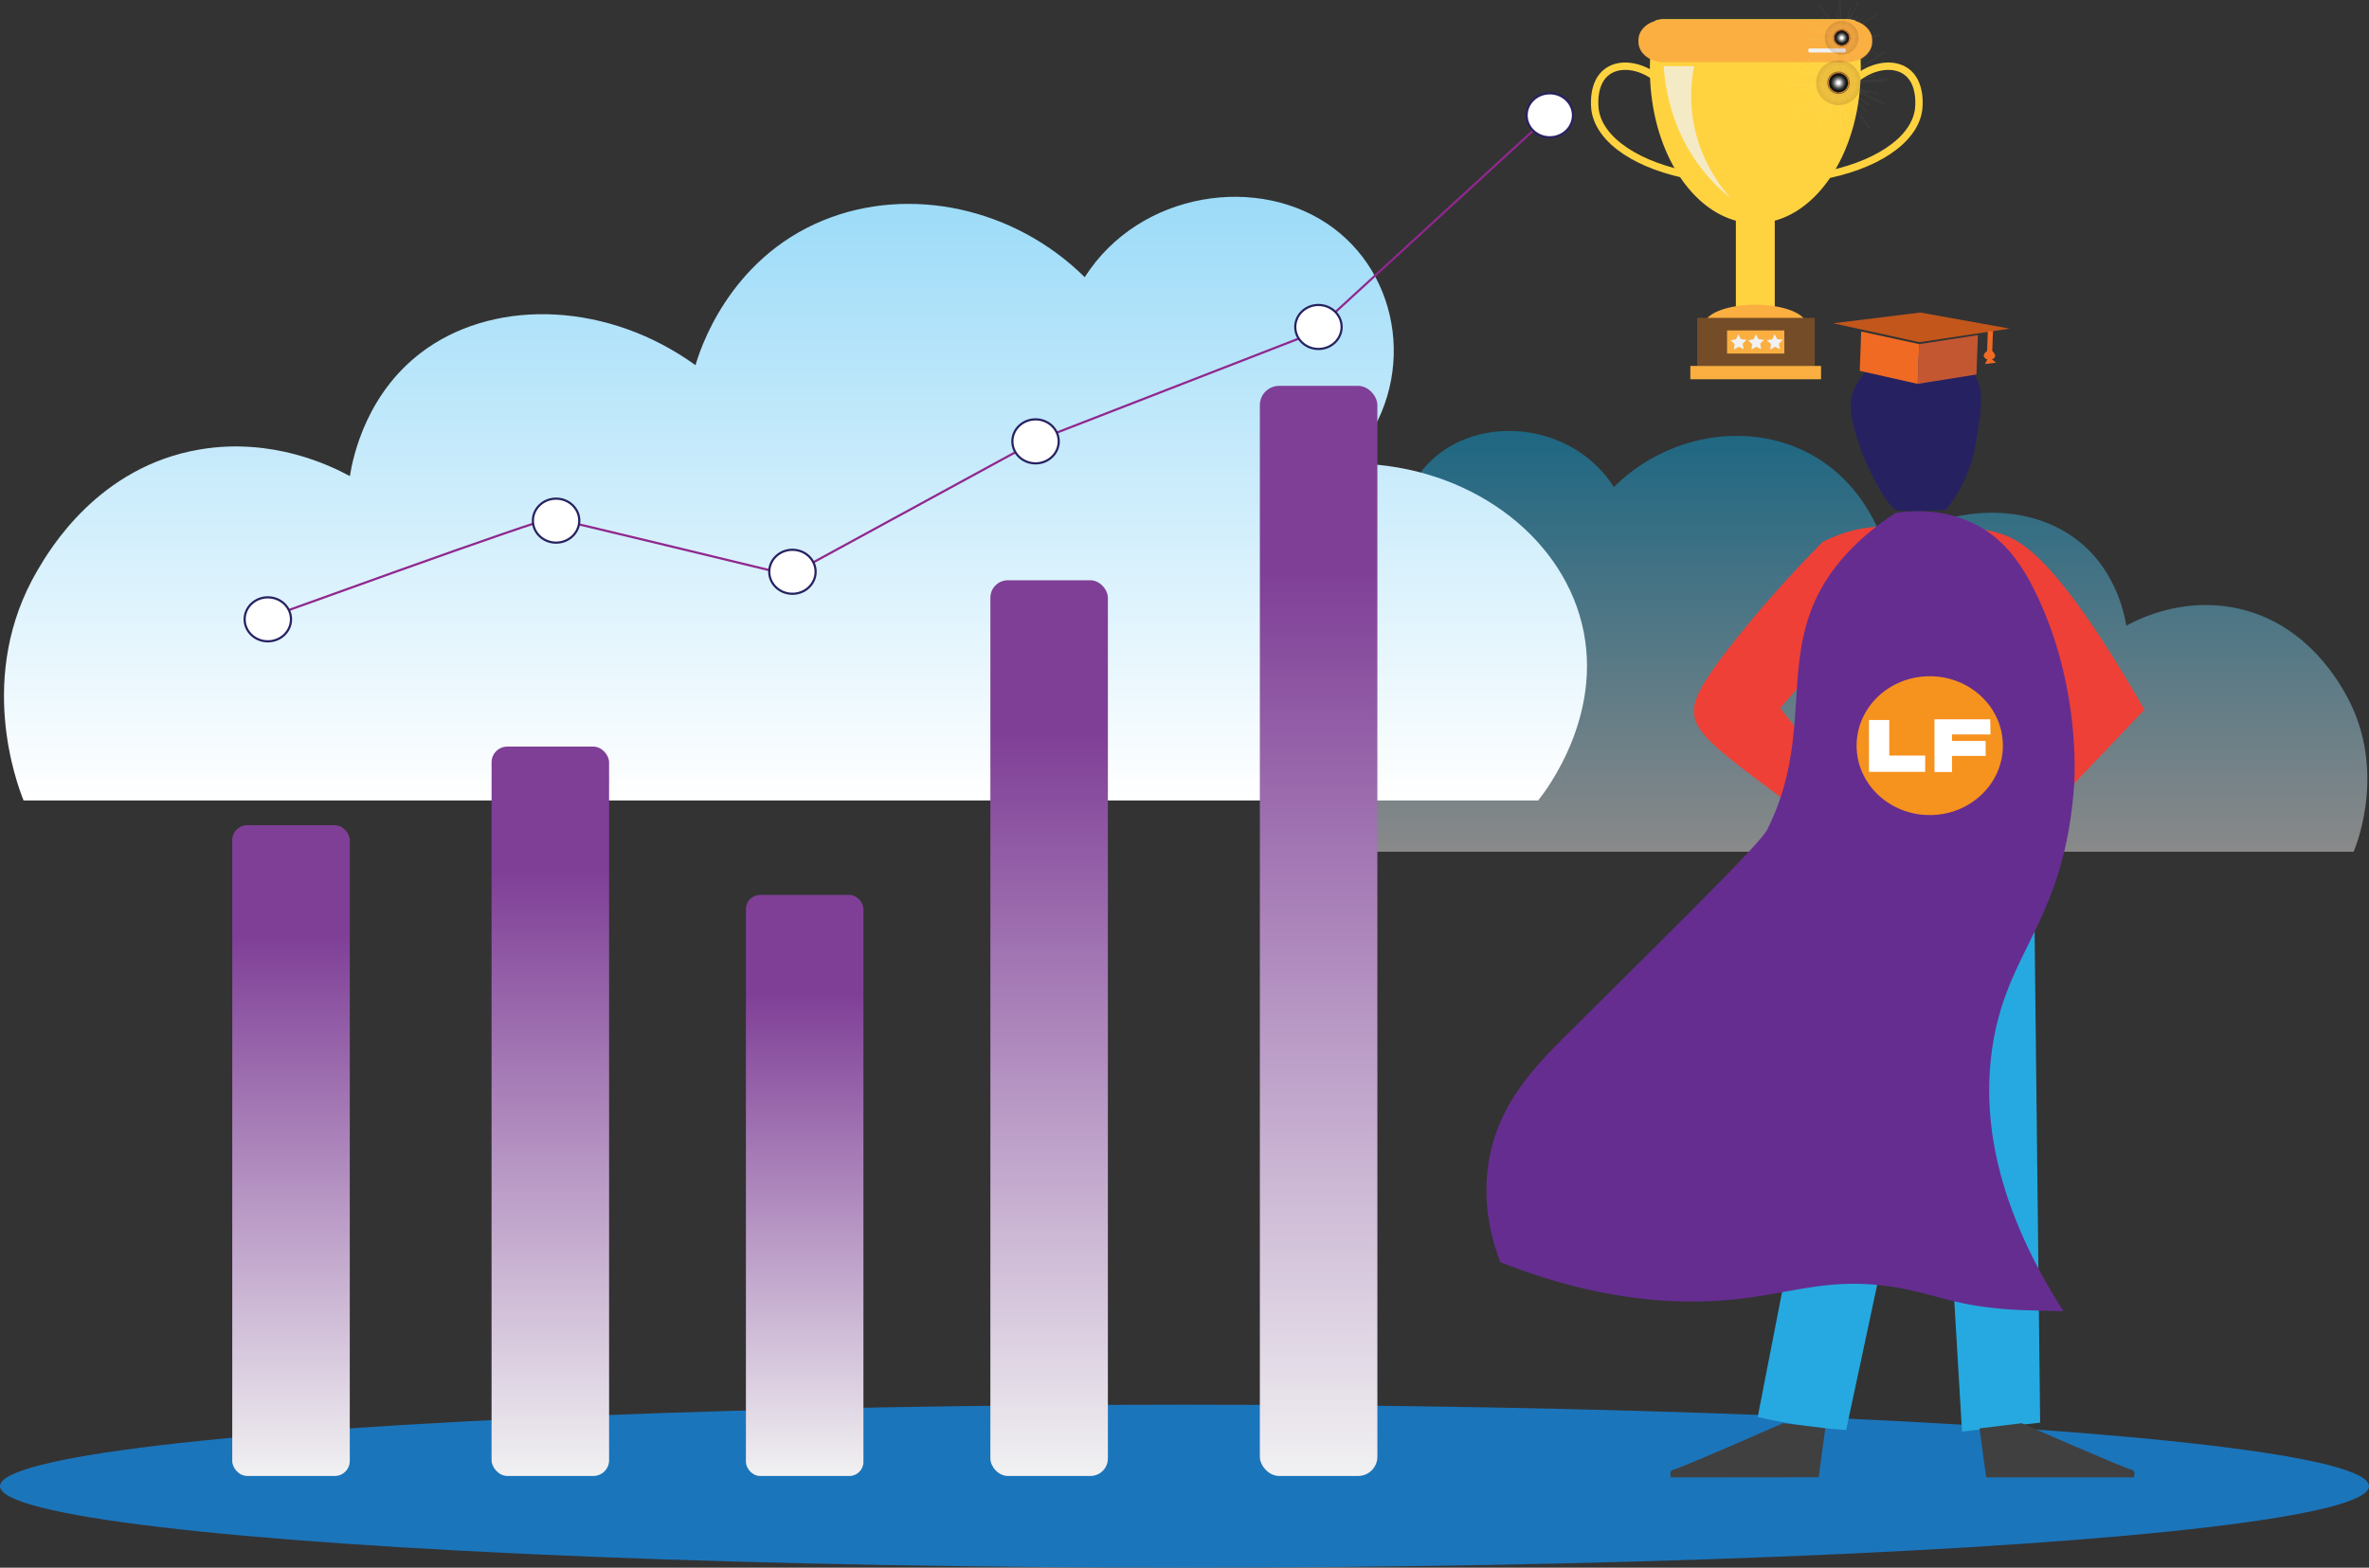<svg xmlns="http://www.w3.org/2000/svg" xmlns:xlink="http://www.w3.org/1999/xlink" viewBox="0 0 1541.91 1020.53"><rect x="0" y="0" width="1541.91" height="1020.53" fill="#333333" stroke="none"/><defs><style>.cls-1{isolation:isolate;}.cls-2{opacity:0.42;fill:url(#linear-gradient);}.cls-3{fill:url(#linear-gradient-2);}.cls-4{fill:#1b75bb;}.cls-5{fill:url(#linear-gradient-3);}.cls-6{fill:url(#linear-gradient-4);}.cls-7{fill:url(#linear-gradient-5);}.cls-8{fill:url(#linear-gradient-6);}.cls-9{fill:url(#linear-gradient-7);}.cls-10,.cls-25,.cls-28,.cls-32,.cls-36{fill:none;}.cls-10{stroke:#90278e;}.cls-10,.cls-11,.cls-25,.cls-32,.cls-36{stroke-miterlimit:10;}.cls-10,.cls-11{stroke-width:1.42px;}.cls-11,.cls-21{fill:#fff;}.cls-11{stroke:#262261;}.cls-12{fill:#262261;}.cls-13{fill:#c2561b;}.cls-14{fill:#f06a24;}.cls-15{fill:#c35732;}.cls-16{fill:#26a9e0;}.cls-17{fill:#ee4036;}.cls-18{fill:#652d90;}.cls-19{fill:#404041;}.cls-20{fill:#f6921e;}.cls-22{fill:#ffd340;}.cls-23{fill:#faaf40;}.cls-24{fill:#754c28;}.cls-25{stroke:#ffd340;stroke-linecap:round;stroke-width:4.79px;}.cls-26,.cls-27{fill:#f1f1f2;}.cls-26{opacity:0.75;}.cls-29,.cls-33{opacity:0.15;}.cls-29,.cls-30,.cls-31,.cls-32,.cls-33,.cls-34,.cls-35,.cls-36{mix-blend-mode:screen;}.cls-29{fill:url(#radial-gradient);}.cls-30,.cls-34{opacity:0.5;}.cls-30{fill:url(#radial-gradient-2);}.cls-31{fill:url(#radial-gradient-3);}.cls-32,.cls-36{stroke:#fff;opacity:0.03;}.cls-32{stroke-width:0.86px;}.cls-33{fill:url(#radial-gradient-4);}.cls-34{fill:url(#radial-gradient-5);}.cls-35{fill:url(#radial-gradient-6);}.cls-36{stroke-width:1.14px;}</style><linearGradient id="linear-gradient" x1="1044.95" y1="593.44" x2="1044.95" y2="319.49" gradientTransform="matrix(-1, 0, 0, 1, 2401.76, 0)" gradientUnits="userSpaceOnUse"><stop offset="0" stop-color="#fff"></stop><stop offset="1" stop-color="#00adee"></stop></linearGradient><linearGradient id="linear-gradient-2" x1="692.89" y1="560.05" x2="692.89" y2="167.1" gradientUnits="userSpaceOnUse"><stop offset="0" stop-color="#fff"></stop><stop offset="1" stop-color="#9cdbf8"></stop></linearGradient><linearGradient id="linear-gradient-3" x1="358.2" y1="960.83" x2="358.2" y2="486.01" gradientUnits="userSpaceOnUse"><stop offset="0" stop-color="#f1f1f2"></stop><stop offset="0.83" stop-color="#7f3f97"></stop></linearGradient><linearGradient id="linear-gradient-4" x1="682.85" y1="960.83" x2="682.85" y2="377.75" xlink:href="#linear-gradient-3"></linearGradient><linearGradient id="linear-gradient-5" x1="189.41" y1="960.83" x2="189.41" y2="537.21" xlink:href="#linear-gradient-3"></linearGradient><linearGradient id="linear-gradient-6" x1="858.24" y1="960.83" x2="858.24" y2="251.19" xlink:href="#linear-gradient-3"></linearGradient><linearGradient id="linear-gradient-7" x1="523.73" y1="960.83" x2="523.73" y2="582.6" xlink:href="#linear-gradient-3"></linearGradient><radialGradient id="radial-gradient" cx="1198.73" cy="24.64" r="11" gradientUnits="userSpaceOnUse"><stop offset="0" stop-color="#230000"></stop><stop offset="0.73" stop-color="#92432a"></stop><stop offset="1" stop-color="#230000"></stop></radialGradient><radialGradient id="radial-gradient-2" cx="1198.73" cy="24.64" r="5.5" gradientUnits="userSpaceOnUse"><stop offset="0.15" stop-color="#fff"></stop><stop offset="0.21" stop-color="#e1d1d2"></stop><stop offset="0.29" stop-color="#bf9a9c"></stop><stop offset="0.36" stop-color="#a57276"></stop><stop offset="0.42" stop-color="#965a5e"></stop><stop offset="0.45" stop-color="#905155"></stop><stop offset="0.55" stop-color="#6c3639"></stop><stop offset="0.68" stop-color="#44191a"></stop><stop offset="0.79" stop-color="#2c0707"></stop><stop offset="0.85" stop-color="#230000"></stop><stop offset="0.86" stop-color="#270201"></stop><stop offset="0.86" stop-color="#340805"></stop><stop offset="0.87" stop-color="#48120b"></stop><stop offset="0.88" stop-color="#652114"></stop><stop offset="0.89" stop-color="#8b331f"></stop><stop offset="0.9" stop-color="#b84a2c"></stop><stop offset="0.9" stop-color="#d55835"></stop><stop offset="0.9" stop-color="#c95232"></stop><stop offset="0.91" stop-color="#9d3d24"></stop><stop offset="0.93" stop-color="#782a19"></stop><stop offset="0.94" stop-color="#591b10"></stop><stop offset="0.95" stop-color="#410f09"></stop><stop offset="0.97" stop-color="#300704"></stop><stop offset="0.98" stop-color="#260201"></stop><stop offset="1" stop-color="#230000"></stop></radialGradient><radialGradient id="radial-gradient-3" cx="1198.73" cy="24.64" r="4.58" gradientUnits="userSpaceOnUse"><stop offset="0.15" stop-color="#fff"></stop><stop offset="0.28" stop-color="#c2c2c2"></stop><stop offset="0.43" stop-color="#888"></stop><stop offset="0.56" stop-color="#575757"></stop><stop offset="0.69" stop-color="#313131"></stop><stop offset="0.81" stop-color="#161616"></stop><stop offset="0.92" stop-color="#060606"></stop><stop offset="1"></stop></radialGradient><radialGradient id="radial-gradient-4" cx="1196.64" cy="53.88" r="14.59" xlink:href="#radial-gradient"></radialGradient><radialGradient id="radial-gradient-5" cx="1196.64" cy="53.88" r="7.29" xlink:href="#radial-gradient-2"></radialGradient><radialGradient id="radial-gradient-6" cx="1196.64" cy="53.88" r="6.08" xlink:href="#radial-gradient-3"></radialGradient></defs><g class="cls-1"><g id="Layer_1" data-name="Layer 1"><path class="cls-2" d="M1707.08,593.44H1019.81c-3.48-4.36-31.87-41.06-18.7-84.33,12.23-40.18,55.16-69.16,105.19-68.56-31.34-32.4-26.16-82.45,6.24-106.75,33.5-25.13,88.2-16.81,113,22.19,32-31.62,79.49-41.75,118.44-25.89,43.71,17.8,56.54,60.11,58.17,65.84,39.09-28.28,89.09-30.54,121.93-7.66,27.5,19.16,33.57,49.44,35,58,8.68-4.73,35-17.63,67.92-12.12,46.21,7.73,68.37,45.58,73.89,55C1728.65,536.65,1710.2,585.57,1707.08,593.44Z" transform="translate(-175.13 -38.97)"></path><path class="cls-3" d="M190.46,560.05h985.81c5-6.24,45.72-58.89,26.82-121-17.54-57.63-79.12-99.19-150.88-98.34,45-46.47,37.52-118.26-9-153.12-48-36-126.51-24.11-162.06,31.83-45.85-45.36-114-59.88-169.89-37.13-62.69,25.52-81.09,86.22-83.43,94.43C571.81,236.2,500.08,233,453,265.77c-39.46,27.49-48.17,70.92-50.16,83.14-12.47-6.78-50.25-25.28-97.44-17.39-66.28,11.09-98.06,65.39-106,78.93C159.52,478.59,186,548.77,190.46,560.05Z" transform="translate(-175.13 -38.97)"></path><ellipse class="cls-4" cx="770.95" cy="967.48" rx="770.95" ry="53.05"></ellipse><rect class="cls-5" x="319.95" y="486.01" width="76.49" height="474.82" rx="10.25"></rect><rect class="cls-6" x="644.6" y="377.75" width="76.49" height="583.08" rx="11.36"></rect><rect class="cls-7" x="151.16" y="537.21" width="76.49" height="423.61" rx="9.68"></rect><rect class="cls-8" x="820" y="251.19" width="76.49" height="709.64" rx="12.53"></rect><rect class="cls-9" x="485.49" y="582.6" width="76.49" height="378.23" rx="9.15"></rect><path class="cls-10" d="M339.05,444.83s190.38-69.17,195.48-68.47,154.68,37,154.68,37l161.48-88L1029.17,256l154.69-142" transform="translate(-175.13 -38.97)"></path><ellipse class="cls-11" cx="361.94" cy="338.93" rx="15.09" ry="14.32"></ellipse><ellipse class="cls-11" cx="515.77" cy="372.22" rx="15.09" ry="14.32"></ellipse><ellipse class="cls-11" cx="674.01" cy="287.32" rx="15.09" ry="14.32"></ellipse><ellipse class="cls-11" cx="858.14" cy="212.85" rx="15.09" ry="14.32"></ellipse><ellipse class="cls-11" cx="174.32" cy="403.17" rx="15.09" ry="14.32"></ellipse><ellipse class="cls-11" cx="1008.72" cy="75.06" rx="15.09" ry="14.32"></ellipse><path class="cls-12" d="M1409.05,267.53S1376.27,281,1380,307.85s23.1,60.83,29.06,62.95,32.7,0,32.7,0a94.81,94.81,0,0,0,10-15.3,96.59,96.59,0,0,0,9.45-28.55c3.61-20.93,6.22-36.05-3-47.4C1443.6,261.51,1410.66,267.23,1409.05,267.53Z" transform="translate(-175.13 -38.97)"></path><g class="cls-1"><path class="cls-13" d="M1424.33,261.73l-56-12.31,56.67-7,58.2,10.47Z" transform="translate(-175.13 -38.97)"></path></g><path class="cls-14" d="M1472.3,254.31l-.48,13.13s4.42,3.77-.2,5.4l2.69,2.21-7.22.88,1.53-2.91s-5.15-1.74-.15-5.61l.46-12.67Z" transform="translate(-175.13 -38.97)"></path><polygon class="cls-15" points="1287.34 218.15 1249.11 224.03 1248.16 249.9 1286.41 243.77 1287.34 218.15"></polygon><polygon class="cls-14" points="1211.39 215.79 1249.11 224.03 1248.16 249.9 1210.46 241.41 1211.39 215.79"></polygon><path class="cls-16" d="M1395.51,569.39q-38.17,196-76.34,392a353.38,353.38,0,0,0,38.58,6.75c6.55.78,12.89,1.34,19,1.73q29.52-138.2,59-276.39,8.19,138.72,16.39,277.45l50.86-5.83-4-354.3V577.35Z" transform="translate(-175.13 -38.97)"></path><path class="cls-17" d="M1361.58,391.67c-13.63,13.7-31.93,33.11-52.08,57.82-30.67,37.64-32.73,47.2-31.67,55.18,1.65,12.53,19.05,25.51,53.85,51.46,0,0,10.37,7.73,49.58,35q2.85-11.76,5.71-23.52l-53.18-67.73L1384.58,442l77,4.1,56.23,46c-10.1,15.09-20.33,31.48-30.4,49.16-8.73,15.32-16.53,30.18-23.5,44.44l15,11.8L1570.86,501c-18.47-32.36-51.63-86.91-77.5-106.08-2.44-1.81-4.69-3.2-4.69-3.2-10-6.26-22.3-10.38-64.59-10.61-23.26-.13-34.3,1-42.53,3.08-3,.74-5.87,1.71-5.87,1.71A99,99,0,0,0,1361.58,391.67Z" transform="translate(-175.13 -38.97)"></path><path class="cls-18" d="M1409.05,372.88a160,160,0,0,0-30.71,25.25c-53.45,56.72-18,110.75-52.93,180.81-4,8.08-45.16,48.89-127.42,130.51-22,21.86-46.83,46.17-53.65,84.35-4.92,27.59,1.48,51.55,7.27,66.8,65.86,26,116.52,27.73,150.89,24.4,40.76-4,64.58-15.67,109.53-7.43,17.62,3.23,29,7.79,46.63,10.94,4.94.88,13,2,23.79,2.86,0,0,8.48.65,35.72,1.14h0c-47.15-73.48-51.53-129.59-46.9-167.15,8.27-67.12,46.34-83.36,53.65-172.46.81-9.91,3.81-66.81-23.47-125.2-10.34-22.12-22.77-39.32-43.59-48.81C1438.51,370.08,1419.45,371.34,1409.05,372.88Z" transform="translate(-175.13 -38.97)"></path><path class="cls-19" d="M1335.69,965.43l27.46,3.34-4.29,31.86-96.16.1s-1.7-4.63,2-5.16S1335.69,965.43,1335.69,965.43Z" transform="translate(-175.13 -38.97)"></path><path class="cls-19" d="M1491,965.47l-27.46,3.36,4.32,31.86H1564s1.7-4.62-2-5.15S1491,965.47,1491,965.47Z" transform="translate(-175.13 -38.97)"></path><ellipse class="cls-20" cx="1256.01" cy="485.41" rx="47.61" ry="45.19"></ellipse><path class="cls-21" d="M1428.17,530.83v10.61h-36.58V507.68h13.21v23.15Z" transform="translate(-175.13 -38.97)"></path><path class="cls-21" d="M1445.64,517.07v4.24h21.84c0,3.25,0,6.5.08,9.75h-21.92v10.5h-11.41V507.2h36.27l.21,9.87Z" transform="translate(-175.13 -38.97)"></path><path class="cls-22" d="M1386.26,83.14v.8c0,55.43-30.72,100.39-68.64,100.39S1249,139.37,1249,83.94v-.77a142,142,0,0,1,3.47-30.76,16,16,0,0,1,5.5-1h119.27a16.3,16.3,0,0,1,5.56,1A142.71,142.71,0,0,1,1386.26,83.14Z" transform="translate(-175.13 -38.97)"></path><path class="cls-23" d="M1393.68,65v1.26c0,4.58-2.94,8.61-7.39,11a19.49,19.49,0,0,1-9,2.17H1258a19.41,19.41,0,0,1-9-2.14c-4.47-2.36-7.45-6.42-7.45-11V65c0-5.68,4.57-10.55,10.91-12.37a19.46,19.46,0,0,1,5.51-.78h119.27a19.76,19.76,0,0,1,5.56.8C1389.13,54.51,1393.68,59.36,1393.68,65Z" transform="translate(-175.13 -38.97)"></path><rect class="cls-22" x="1129.82" y="121.1" width="25.33" height="94.01" rx="5.76"></rect><ellipse class="cls-23" cx="1142.53" cy="211.44" rx="33.22" ry="13.07"></ellipse><rect class="cls-24" x="1104.65" y="206.92" width="76.48" height="31.29"></rect><rect class="cls-23" x="1100.19" y="238.21" width="85.08" height="8.68"></rect><rect class="cls-23" x="1124.09" y="215.11" width="37.28" height="15.06"></rect><path class="cls-25" d="M1252.86,89.33c-10.67-8-23.27-9.47-31.23-4-10.69,7.35-8.48,24-8.29,25.34,3,20.22,28.83,36.81,64.37,43" transform="translate(-175.13 -38.97)"></path><path class="cls-25" d="M1384.32,89.33c10.66-8,23.26-9.47,31.23-4,10.69,7.35,8.48,24,8.29,25.34-3,20.22-28.83,36.81-64.37,43" transform="translate(-175.13 -38.97)"></path><path class="cls-26" d="M1258,82.07h19.76a99.21,99.21,0,0,0-1,32.75c3.72,26.76,17.61,45,24.53,52.9a114.72,114.72,0,0,1-18.8-19.12C1263,123.43,1258.94,96.17,1258,82.07Z" transform="translate(-175.13 -38.97)"></path><polygon class="cls-27" points="1134.93 227.32 1131.68 225.75 1128.54 227.53 1129.03 223.96 1126.36 221.52 1129.92 220.88 1131.41 217.6 1133.11 220.78 1136.7 221.18 1134.2 223.79 1134.93 227.32"></polygon><polygon class="cls-27" points="1146.34 227.32 1143.09 225.75 1139.95 227.53 1140.45 223.96 1137.78 221.52 1141.34 220.88 1142.83 217.6 1144.53 220.78 1148.12 221.18 1145.62 223.79 1146.34 227.32"></polygon><polygon class="cls-27" points="1158.55 227.32 1155.3 225.75 1152.16 227.53 1152.66 223.96 1149.99 221.52 1153.54 220.88 1155.04 217.6 1156.74 220.78 1160.33 221.18 1157.83 223.79 1158.55 227.32"></polygon><rect class="cls-27" x="1177.03" y="31.55" width="24.34" height="2.63" rx="0.67"></rect><line class="cls-28" x1="1198.73" y1="24.64" x2="1202.16" y2="20.34"></line><circle class="cls-28" cx="1198.73" cy="24.64" r="4.58"></circle><circle class="cls-28" cx="1198.73" cy="24.64" r="5.5"></circle><polyline class="cls-28" points="1198.73 24.64 1213.2 29.82 1198.73 24.64 1184.26 19.46 1198.73 24.64 1193.54 39.11 1198.73 24.64 1203.91 10.17 1198.73 24.64 1201.87 25.02 1198.73 24.64 1195.58 24.26 1198.73 24.64 1198.35 27.78 1198.73 24.64 1199.11 21.5 1198.73 24.64 1223.34 22.94 1198.73 24.64 1174.12 26.34 1198.73 24.64 1200.43 49.25 1198.73 24.64 1197.03 0.03 1198.73 24.64 1212.43 29.65 1198.73 24.64 1185.02 19.63 1198.73 24.64 1193.72 38.35 1198.73 24.64 1203.73 10.93 1198.73 24.64 1200.29 23.46 1198.73 24.64 1197.16 25.82 1198.73 24.64 1199.91 26.21 1198.73 24.64 1197.54 23.07 1198.73 24.64 1221.49 9.38 1198.73 24.64 1175.97 39.9 1198.73 24.64 1213.99 47.4 1198.73 24.64 1183.46 1.88 1198.73 24.64 1208.25 21.23 1198.73 24.64 1189.2 28.05 1198.73 24.64 1202.13 34.17 1198.73 24.64 1195.32 15.11 1198.73 24.64 1209.27 1.48 1198.73 24.64 1188.18 47.8 1198.73 24.64 1221.88 35.19 1198.73 24.64 1175.57 14.09 1198.73 24.64 1221.84 23.54 1198.73 24.64 1175.61 25.74 1198.73 24.64 1199.83 47.76 1198.73 24.64 1197.63 1.52 1198.73 24.64 1218.49 30.36 1198.73 24.64 1178.96 18.92 1198.73 24.64 1193.01 44.41 1198.73 24.64 1204.44 4.87 1198.73 24.64 1199.75 23.45 1198.73 24.64 1197.71 25.83 1198.73 24.64 1199.92 25.66 1198.73 24.64 1197.53 23.62 1198.73 24.64 1212.88 10.94 1198.73 24.64 1184.57 38.34 1198.73 24.64 1212.42 38.8 1198.73 24.64 1185.03 10.48 1198.73 24.64 1203.89 14.35 1198.73 24.64 1193.56 34.93 1198.73 24.64 1209.02 29.8 1198.73 24.64 1188.43 19.48 1198.73 24.64 1216.6 21.13 1198.73 24.64 1180.85 28.14 1198.73 24.64 1202.23 42.51 1198.73 24.64 1195.22 6.77 1198.73 24.64 1209.7 9.77 1198.73 24.64 1187.75 39.51 1198.73 24.64 1213.6 35.62 1198.73 24.64 1183.86 13.66"></polyline><circle class="cls-29" cx="1198.73" cy="24.64" r="11"></circle><circle class="cls-30" cx="1198.73" cy="24.64" r="5.5"></circle><circle class="cls-31" cx="1198.73" cy="24.64" r="4.58"></circle><polyline class="cls-32" points="1198.73 24.64 1213.2 29.82 1198.73 24.64 1184.26 19.46 1198.73 24.64 1193.54 39.11 1198.73 24.64 1203.91 10.17 1198.73 24.64 1201.87 25.02 1198.73 24.64 1195.58 24.26 1198.73 24.64 1198.35 27.78 1198.73 24.64 1199.11 21.5 1198.73 24.64 1223.34 22.94 1198.73 24.64 1174.12 26.34 1198.73 24.64 1200.43 49.25 1198.73 24.64 1197.03 0.03 1198.73 24.64 1212.43 29.65 1198.73 24.64 1185.02 19.63 1198.73 24.64 1193.72 38.35 1198.73 24.64 1203.73 10.93 1198.73 24.64 1200.29 23.46 1198.73 24.64 1197.16 25.82 1198.73 24.64 1199.91 26.21 1198.73 24.64 1197.54 23.07 1198.73 24.64 1221.49 9.38 1198.73 24.64 1175.97 39.9 1198.73 24.64 1213.99 47.4 1198.73 24.64 1183.46 1.88 1198.73 24.64 1208.25 21.23 1198.73 24.64 1189.2 28.05 1198.73 24.64 1202.13 34.17 1198.73 24.64 1195.32 15.11 1198.73 24.64 1209.27 1.48 1198.73 24.64 1188.18 47.8 1198.73 24.64 1221.88 35.19 1198.73 24.64 1175.57 14.09 1198.73 24.64 1221.84 23.54 1198.73 24.64 1175.61 25.74 1198.73 24.64 1199.83 47.76 1198.73 24.64 1197.63 1.52 1198.73 24.64 1218.49 30.36 1198.73 24.64 1178.96 18.92 1198.73 24.64 1193.01 44.41 1198.73 24.64 1204.44 4.87 1198.73 24.64 1199.75 23.45 1198.73 24.64 1197.71 25.83 1198.73 24.64 1199.92 25.66 1198.73 24.64 1197.53 23.62 1198.73 24.64 1212.88 10.94 1198.73 24.64 1184.57 38.34 1198.73 24.64 1212.42 38.8 1198.73 24.64 1185.03 10.48 1198.73 24.64 1203.89 14.35 1198.73 24.64 1193.56 34.93 1198.73 24.64 1209.02 29.8 1198.73 24.64 1188.43 19.48 1198.73 24.64 1216.6 21.13 1198.73 24.64 1180.85 28.14 1198.73 24.64 1202.23 42.51 1198.73 24.64 1195.22 6.77 1198.73 24.64 1209.7 9.77 1198.73 24.64 1187.75 39.51 1198.73 24.64 1213.6 35.62 1198.73 24.64 1183.86 13.66"></polyline><line class="cls-28" x1="1196.64" y1="53.88" x2="1201.19" y2="48.18"></line><circle class="cls-28" cx="1196.64" cy="53.88" r="6.08"></circle><circle class="cls-28" cx="1196.64" cy="53.88" r="7.29"></circle><polyline class="cls-28" points="1196.64 53.88 1215.82 60.75 1196.64 53.88 1177.45 47.01 1196.64 53.88 1189.77 73.06 1196.64 53.88 1203.51 34.69 1196.64 53.88 1200.8 54.38 1196.64 53.88 1192.47 53.38 1196.64 53.88 1196.14 58.04 1196.64 53.88 1197.14 49.71 1196.64 53.88 1229.27 51.62 1196.64 53.88 1164.01 56.13 1196.64 53.88 1198.89 86.5 1196.64 53.88 1194.38 21.25 1196.64 53.88 1214.81 60.52 1196.64 53.88 1178.46 47.24 1196.64 53.88 1190 72.05 1196.64 53.88 1203.28 35.7 1196.64 53.88 1198.72 52.31 1196.64 53.88 1194.56 55.44 1196.64 53.88 1198.2 55.95 1196.64 53.88 1195.07 51.8 1196.64 53.88 1226.81 33.64 1196.64 53.88 1166.46 74.11 1196.64 53.88 1216.88 84.05 1196.64 53.88 1176.4 23.7 1196.64 53.88 1209.27 49.36 1196.64 53.88 1184.01 58.4 1196.64 53.88 1201.16 66.51 1196.64 53.88 1192.12 41.25 1196.64 53.88 1210.62 23.17 1196.64 53.88 1182.66 84.58 1196.64 53.88 1227.34 67.86 1196.64 53.88 1165.93 39.9 1196.64 53.88 1227.28 52.42 1196.64 53.88 1165.99 55.33 1196.64 53.88 1198.1 84.52 1196.64 53.88 1195.18 23.23 1196.64 53.88 1222.85 61.46 1196.64 53.88 1170.43 46.3 1196.64 53.88 1189.06 80.08 1196.64 53.88 1204.22 27.67 1196.64 53.88 1197.99 52.29 1196.64 53.88 1195.29 55.46 1196.64 53.88 1198.22 55.23 1196.64 53.88 1195.05 52.53 1196.64 53.88 1215.41 35.72 1196.64 53.88 1177.87 72.04 1196.64 53.88 1214.8 72.65 1196.64 53.88 1178.48 35.11 1196.64 53.88 1203.48 40.23 1196.64 53.88 1189.79 67.53 1196.64 53.88 1210.29 60.72 1196.64 53.88 1182.99 47.03 1196.64 53.88 1220.34 49.23 1196.64 53.88 1172.94 58.52 1196.64 53.88 1201.29 77.57 1196.64 53.88 1191.99 30.18 1196.64 53.88 1211.19 34.16 1196.64 53.88 1182.09 73.59 1196.64 53.88 1216.35 68.43 1196.64 53.88 1176.93 39.33"></polyline><circle class="cls-33" cx="1196.64" cy="53.88" r="14.59"></circle><circle class="cls-34" cx="1196.64" cy="53.88" r="7.29"></circle><circle class="cls-35" cx="1196.64" cy="53.88" r="6.08"></circle><polyline class="cls-36" points="1196.64 53.88 1215.82 60.75 1196.64 53.88 1177.45 47.01 1196.64 53.88 1189.77 73.06 1196.64 53.88 1203.51 34.69 1196.64 53.88 1200.8 54.38 1196.64 53.88 1192.47 53.38 1196.64 53.88 1196.14 58.04 1196.64 53.88 1197.14 49.71 1196.64 53.88 1229.27 51.62 1196.64 53.88 1164.01 56.13 1196.64 53.88 1198.89 86.5 1196.64 53.88 1194.38 21.25 1196.64 53.88 1214.81 60.52 1196.64 53.88 1178.46 47.24 1196.64 53.88 1190 72.05 1196.64 53.88 1203.28 35.7 1196.64 53.88 1198.72 52.31 1196.64 53.88 1194.56 55.44 1196.64 53.88 1198.2 55.95 1196.64 53.88 1195.07 51.8 1196.64 53.88 1226.81 33.64 1196.64 53.88 1166.46 74.11 1196.64 53.88 1216.88 84.05 1196.64 53.88 1176.4 23.7 1196.64 53.88 1209.27 49.36 1196.64 53.88 1184.01 58.4 1196.64 53.88 1201.16 66.51 1196.64 53.88 1192.12 41.25 1196.64 53.88 1210.62 23.17 1196.64 53.88 1182.66 84.58 1196.64 53.88 1227.34 67.86 1196.64 53.88 1165.93 39.9 1196.64 53.88 1227.28 52.42 1196.64 53.88 1165.99 55.33 1196.64 53.88 1198.1 84.52 1196.64 53.88 1195.18 23.23 1196.64 53.88 1222.85 61.46 1196.64 53.88 1170.43 46.3 1196.64 53.88 1189.06 80.08 1196.64 53.88 1204.22 27.67 1196.64 53.88 1197.99 52.29 1196.64 53.88 1195.29 55.46 1196.64 53.88 1198.22 55.23 1196.64 53.88 1195.05 52.53 1196.64 53.88 1215.41 35.72 1196.64 53.88 1177.87 72.04 1196.64 53.88 1214.8 72.65 1196.64 53.88 1178.48 35.11 1196.64 53.88 1203.48 40.23 1196.64 53.88 1189.79 67.53 1196.64 53.88 1210.29 60.72 1196.64 53.88 1182.99 47.03 1196.64 53.88 1220.34 49.23 1196.64 53.88 1172.94 58.52 1196.64 53.88 1201.29 77.57 1196.64 53.88 1191.99 30.18 1196.64 53.88 1211.19 34.16 1196.64 53.88 1182.09 73.59 1196.64 53.88 1216.35 68.43 1196.64 53.88 1176.93 39.33"></polyline></g></g></svg>